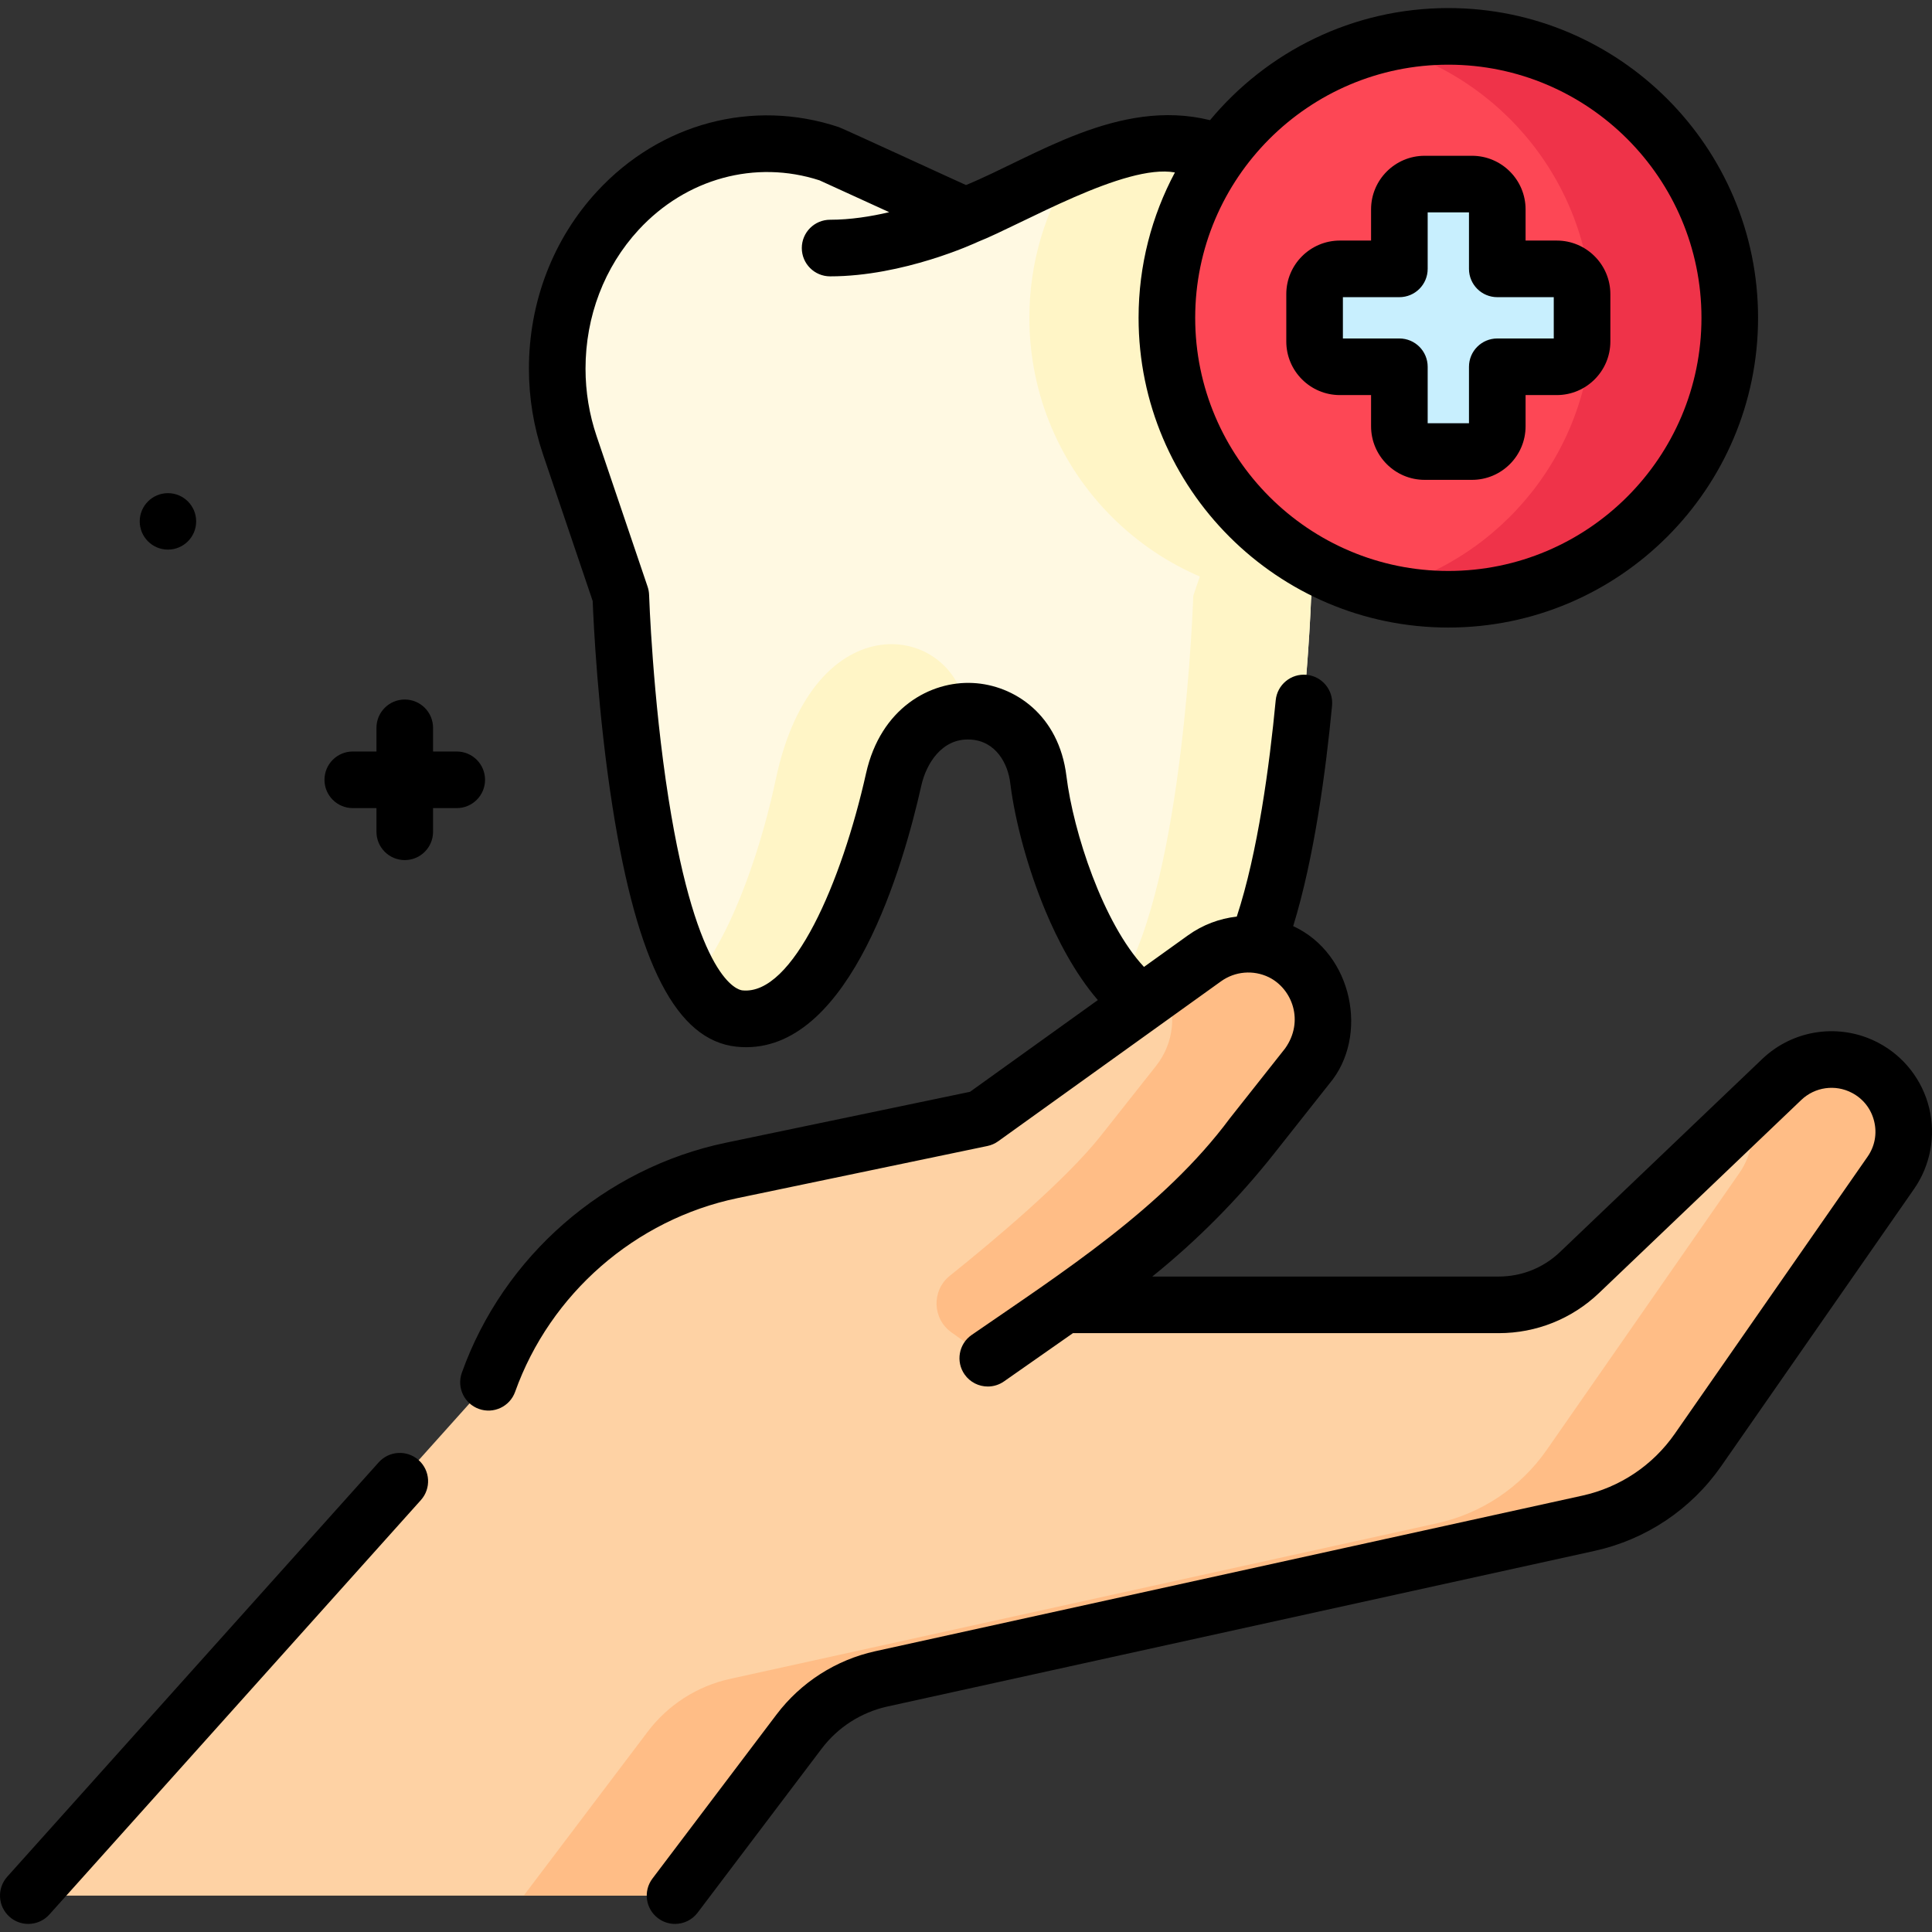 <svg id="Capa_1" enable-background="new 0 0 511.996 511.996" height="512" viewBox="0 0 511.996 511.996" width="512" xmlns="http://www.w3.org/2000/svg"><rect x="0" y="0" width="511.996" height="511.996" fill="#333333" stroke="none"/><g><g><g><g><g><path d="m361 117.987-13.52 39.91s-.01.31-.04.91c-.41 10.5-4.95 108.28-31.36 111.11-22.49 2.4-38.17-40.96-40.91-63.33-2.84-23.27-32.75-25.02-38.34 0-4.91 21.94-18.42 65.73-40.91 63.33-27.91-2.99-31.4-112.02-31.4-112.02l-13.52-39.91c-2.24-6.62-3.33-13.48-3.33-20.28 0-15.41 5.59-30.53 16.06-41.88 14.63-15.85 36.3-21.65 56.18-15.03l36.09 16.49 28.35-12.95 7.74-3.54c5.44-1.81 11.01-2.69 16.54-2.69 14.67 0 29.01 6.21 39.64 17.72 15.09 16.36 20.05 40.55 12.73 62.16z" fill="#fff9e2"/></g></g></g><path d="m361 117.987-13.52 39.91s-.01.31-.04.91h-.06c-41.19 0-74.59-33.39-74.59-74.58 0-14.68 4.24-28.36 11.56-39.89l7.74-3.54c5.44-1.81 11.01-2.69 16.54-2.69 14.67 0 29.01 6.21 39.64 17.72 15.09 16.36 20.05 40.55 12.73 62.16z" fill="#fff5c6"/><g fill="#fff5c6"><path d="m348.27 55.83c-14.401-15.607-35.629-21.461-55.255-15.325 8.928 2.793 17.224 7.977 24.005 15.325 15.095 16.359 20.048 40.548 12.726 62.16l-13.52 39.909s-2.42 75.535-19.324 102.581c5.576 6.338 12.035 10.2 19.182 9.435 27.905-2.985 31.393-112.016 31.393-112.016l13.52-39.909c7.32-21.612 2.368-45.801-12.727-62.16z"/><path d="m256 188.483c-2.843-23.275-40.371-29.675-50.425 18.104-3.14 14.924-10.498 39.844-21.925 53.583 3.446 5.627 7.499 9.234 12.266 9.744 22.489 2.406 36.006-41.386 40.909-63.327 2.683-12.008 10.969-17.835 19.176-18.091 0-.004 0-.009-.001-.013z"/></g><path d="m7.5 502.354 121.95-136.036c10.237-28.661 34.65-49.929 64.442-56.143l66.255-13.818 59.064-42.397c5.941-4.265 13.742-4.93 20.32-1.733 11.444 5.562 14.809 20.284 6.916 30.265l-14.637 18.511c-13.954 17.648-30.807 32.794-49.839 44.792h115.214c7.972 0 15.638-3.071 21.405-8.576l53.584-51.148c5.941-5.671 14.839-6.914 22.107-3.089 10.171 5.353 13.354 18.405 6.79 27.839l-51.071 73.404c-6.898 9.914-17.281 16.863-29.077 19.459l-187.352 41.231c-8.701 1.915-16.434 6.871-21.809 13.977l-32.872 43.463h-171.39z" fill="#fed2a4"/><g fill="#ffbd86"><path d="m306.351 282.493-14.637 18.511c-9.3 11.761-28.341 27.741-40.008 37.092-4.87 3.904-4.646 11.386.442 15.003l9.621 6.839 20.203-14.141c19.032-11.998 35.885-27.144 49.839-44.792l14.637-18.511c7.892-9.981 4.528-24.703-6.916-30.265-6.578-3.197-14.379-2.532-20.32 1.733l-10.529 7.557c3.14 6.565 2.626 14.704-2.332 20.974z"/><path d="m494.281 282.983c-7.268-3.825-16.166-2.582-22.107 3.089l-8.618 8.226c1.649 5.388.931 11.474-2.583 16.524l-51.071 73.402c-6.898 9.914-17.281 16.863-29.077 19.459l-187.352 41.231c-8.701 1.915-16.434 6.871-21.809 13.977l-32.872 43.463h40.097l32.872-43.463c5.375-7.106 13.107-12.062 21.809-13.977l187.352-41.231c11.796-2.596 22.179-9.545 29.077-19.459l51.071-73.402c6.565-9.434 3.382-22.486-6.789-27.839z"/></g><circle cx="383.819" cy="84.224" fill="#fd4755" r="74.584"/><path d="m383.819 9.64c-6.287 0-12.388.787-18.221 2.251 32.382 8.132 56.363 37.428 56.363 72.333s-23.981 64.201-56.363 72.333c5.832 1.465 11.934 2.251 18.221 2.251 41.192 0 74.584-33.393 74.584-74.584s-33.392-74.584-74.584-74.584z" fill="#ef3349"/><path d="m412.564 71.251h-15.772v-15.771c0-3.698-2.998-6.696-6.697-6.696h-12.553c-3.698 0-6.697 2.998-6.697 6.696v15.772h-15.772c-3.698 0-6.697 2.998-6.697 6.696v12.553c0 3.698 2.998 6.696 6.697 6.696h15.772v15.772c0 3.698 2.998 6.696 6.697 6.696h12.553c3.698 0 6.697-2.998 6.697-6.696v-15.771h15.772c3.698 0 6.697-2.998 6.697-6.696v-12.554c-.001-3.699-2.999-6.697-6.697-6.697z" fill="#c8effe"/></g><g><path d="m511.239 293.595c-1.808-7.41-6.715-13.696-13.464-17.248-10.131-5.331-22.499-3.604-30.778 4.301l-53.584 51.147c-4.392 4.192-10.154 6.501-16.227 6.501h-91.824c11.938-9.613 22.762-20.535 32.333-32.641l14.637-18.511c10.5-12.473 6.215-34.44-9.629-41.71 5.577-18.062 8.658-41.178 10.302-58.424.394-4.123-2.631-7.785-6.754-8.178-4.127-.396-7.785 2.63-8.178 6.754-1.639 17.191-4.736 40.367-10.314 57.318-4.578.516-9.035 2.172-12.92 4.962l-11.671 8.377c-10.8-11.575-18.719-35.632-20.554-50.566-1.989-16.301-13.884-24.139-24.789-24.676-11.276-.57-24.445 6.632-28.314 23.946-6.422 28.698-19.375 58.937-32.792 57.511-1.198-.129-11.932-2.644-19.538-50.725-4.249-26.859-5.156-53.811-5.165-54.079-.023-.737-.156-1.468-.393-2.166l-13.519-39.908c-1.947-5.754-2.935-11.768-2.935-17.875 0-13.89 4.998-26.958 14.071-36.794 12.576-13.625 30.91-18.633 47.932-13.121l18.475 8.441c-4.861 1.145-10.292 2.005-15.661 2.005-4.143 0-7.5 3.357-7.5 7.5s3.357 7.5 7.5 7.5c19.455 0 38.402-8.786 39.2-9.16 11.613-4.599 38.941-20.793 52.177-18.377-6.137 11.496-9.629 24.607-9.629 38.523 0 45.261 36.822 82.083 82.084 82.083 45.261 0 82.083-36.822 82.083-82.083 0-45.262-36.822-82.084-82.083-82.084-25.368 0-48.08 11.571-63.149 29.707-24.255-5.988-46.635 9.776-64.669 17.195-.981-.401-32.555-14.964-33.721-15.359-22.796-7.587-47.342-1.054-64.062 17.061-11.639 12.616-18.048 29.296-18.048 46.966 0 7.746 1.254 15.378 3.727 22.686l13.168 38.872c.216 5.513 1.345 29.754 5.28 54.69 6.562 41.574 16.978 61.727 32.779 63.42.892.095 1.767.142 2.632.141 27.809-.003 41.652-48.107 46.394-69.293 1.312-5.874 5.479-12.625 12.938-12.238 6.855.338 10.015 6.412 10.638 11.517 1.267 10.312 4.776 23.041 9.39 34.051 3.024 7.216 7.619 16.275 13.82 23.474l-33.872 24.313-64.701 13.494c-32.123 6.7-58.936 30.06-69.974 60.963-1.394 3.9.639 8.192 4.54 9.585 3.895 1.393 8.192-.639 9.585-4.54 9.294-26.017 31.867-45.684 58.911-51.324l66.255-13.818c1.024-.214 1.992-.639 2.842-1.249l59.064-42.396c3.71-2.661 8.562-3.074 12.669-1.08 6.202 3.062 9.447 11.648 4.312 18.868l-14.637 18.511c-17.64 23.786-44.619 40.984-68.461 57.441-3.394 2.376-4.219 7.052-1.844 10.445 1.459 2.085 3.786 3.2 6.151 3.2 1.484 0 2.985-.44 4.294-1.356l18.267-12.786h112.85c9.948 0 19.389-3.782 26.584-10.651l53.584-51.147c3.615-3.451 9.014-4.204 13.435-1.877 2.989 1.573 5.076 4.247 5.877 7.529s.179 6.616-1.75 9.39l-51.071 73.401c-5.839 8.392-14.551 14.222-24.533 16.418l-187.354 41.228c-10.435 2.296-19.731 8.255-26.178 16.777l-32.872 43.463c-2.499 3.304-1.847 8.008 1.457 10.506 1.354 1.024 2.942 1.519 4.519 1.519 2.27 0 4.513-1.026 5.987-2.976l32.872-43.463c4.295-5.678 10.488-9.647 17.439-11.177l187.353-41.23c13.68-3.011 25.62-11.001 33.621-22.501l51.071-73.402c4.357-6.261 5.818-14.101 4.012-21.511zm-127.419-276.454c36.989 0 67.083 30.094 67.083 67.084 0 36.989-30.094 67.083-67.083 67.083-36.99 0-67.084-30.094-67.084-67.083 0-36.99 30.093-67.084 67.084-67.084z"/><path d="m110.954 386.95c-3.084-2.764-7.825-2.504-10.591.579l-98.448 109.82c-2.765 3.084-2.506 7.825.579 10.591 1.432 1.283 3.221 1.915 5.003 1.915 2.058 0 4.106-.842 5.588-2.494l98.448-109.82c2.765-3.085 2.506-7.826-.579-10.591z"/><path d="m355.074 104.698h8.271v8.271c0 7.828 6.368 14.196 14.196 14.196h12.554c7.828 0 14.196-6.368 14.196-14.196v-8.271h8.271c7.828 0 14.196-6.368 14.196-14.196v-12.554c0-7.828-6.368-14.196-14.196-14.196h-8.271v-8.272c0-7.828-6.368-14.196-14.196-14.196h-12.554c-7.828 0-14.196 6.368-14.196 14.196v8.271h-8.271c-7.828 0-14.196 6.368-14.196 14.196v12.554c0 7.828 6.368 14.197 14.196 14.197zm.804-25.947h14.968c4.143 0 7.5-3.357 7.5-7.5v-14.967h10.946v14.968c0 4.143 3.357 7.5 7.5 7.5h14.968v10.946h-14.968c-4.143 0-7.5 3.357-7.5 7.5v14.968h-10.946v-14.968c0-4.143-3.357-7.5-7.5-7.5h-14.968z"/><path d="m128.541 206.654c0-4.143-3.357-7.5-7.5-7.5h-6.277v-6.276c0-4.143-3.357-7.5-7.5-7.5s-7.5 3.357-7.5 7.5v6.276h-6.276c-4.143 0-7.5 3.357-7.5 7.5s3.357 7.5 7.5 7.5h6.276v6.276c0 4.143 3.357 7.5 7.5 7.5s7.5-3.357 7.5-7.5v-6.276h6.277c4.143 0 7.5-3.358 7.5-7.5z"/><path d="m44.507 145.65c4.13 0 7.479-3.348 7.479-7.479s-3.348-7.479-7.479-7.479c-4.13 0-7.479 3.348-7.479 7.479s3.348 7.479 7.479 7.479z"/></g></g></svg>